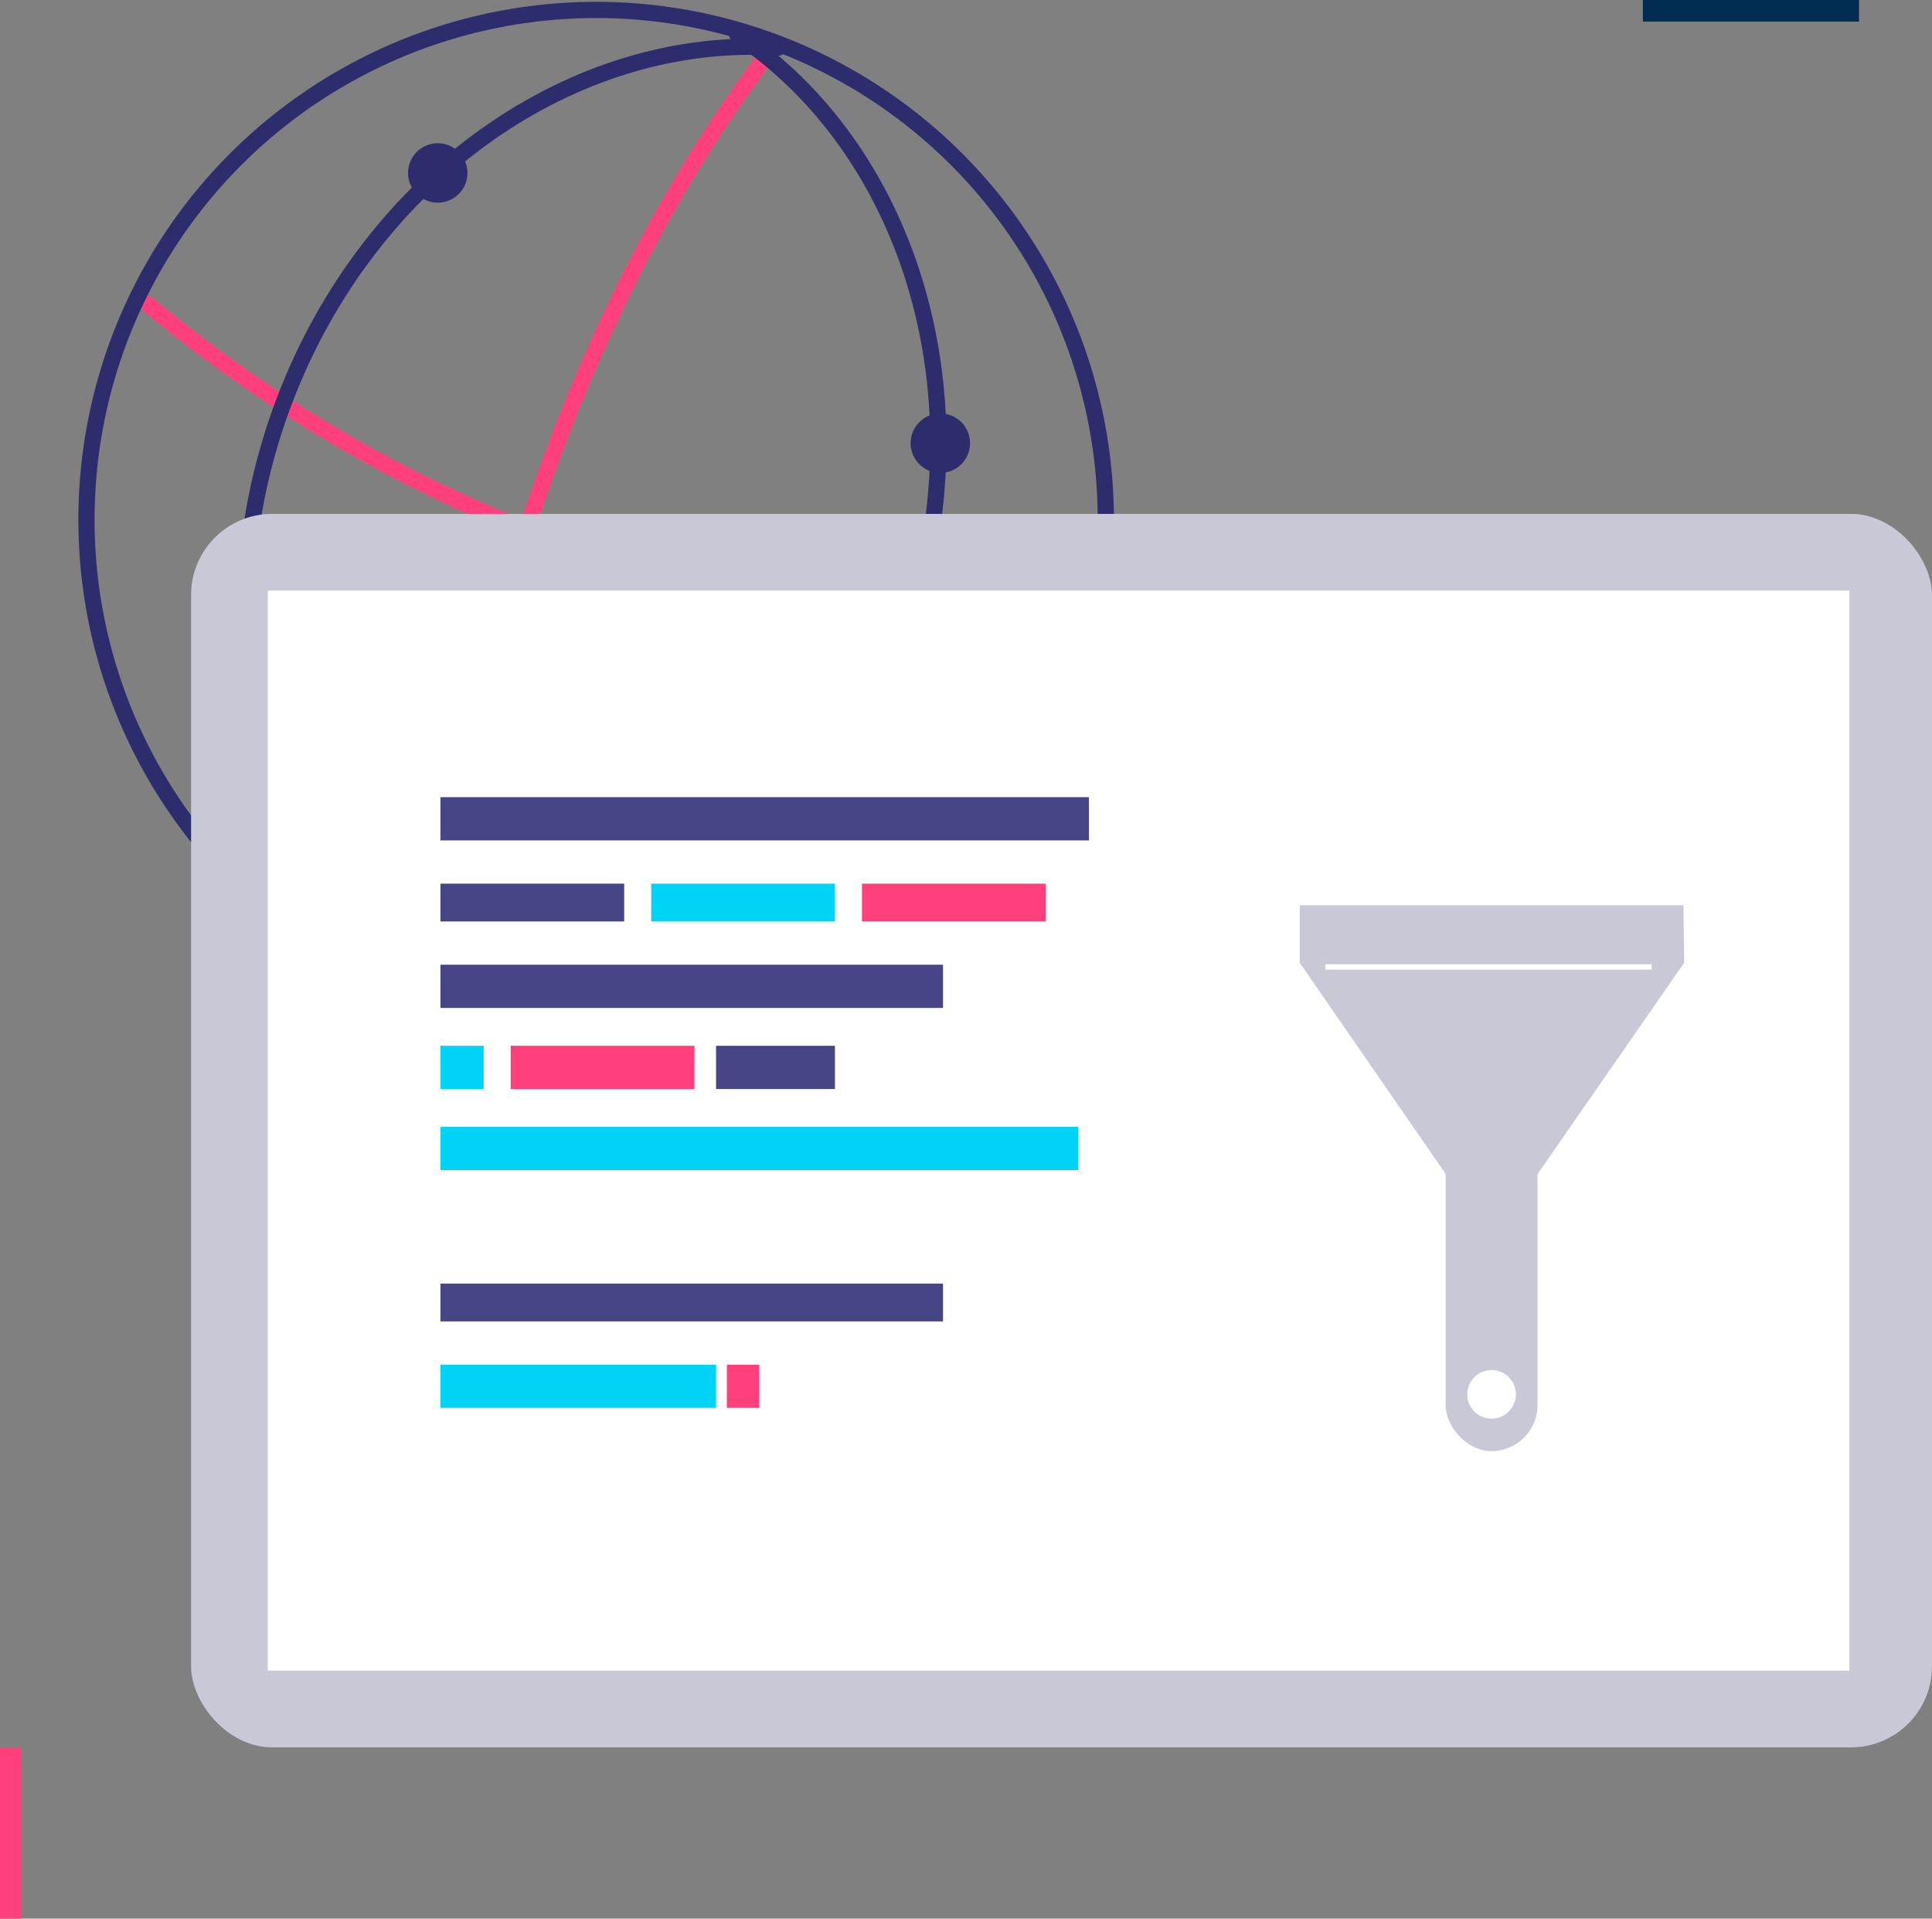 <svg xmlns="http://www.w3.org/2000/svg" width="357.5" height="355" viewBox="0 0 357.5 355">
  <rect x="0" y="0" width="357.5" height="355" fill="#808080" stroke="none"/>
  <g id="Group_5403" data-name="Group 5403" transform="translate(-1159.5 -226.5)">
    <g id="Group_5330" data-name="Group 5330" transform="translate(69.227 -1790)">
      <g id="Group_5171" data-name="Group 5171" transform="translate(1106.273 2018.339)">
        <path id="Path_7769" data-name="Path 7769" d="M442,73.967c51.239,42.237,106.932,59.358,173.772,60.7" transform="translate(-430.589 -19.44)" fill="none" stroke="#ff407c" stroke-linecap="round" stroke-linejoin="round" stroke-width="3"/>
        <path id="Path_7770" data-name="Path 7770" d="M514.9,63.944c-34.09,44.117-58.556,110.607-61.495,175.79" transform="translate(-387.863 -57.005)" fill="none" stroke="#ff407c" stroke-linecap="round" stroke-linejoin="round" stroke-width="3"/>
        <circle id="Ellipse_308" data-name="Ellipse 308" cx="94.31" cy="94.31" r="94.31" transform="translate(0 0)" fill="none" stroke="#2d2d6e" stroke-linecap="round" stroke-linejoin="round" stroke-width="3"/>
        <path id="Path_7771" data-name="Path 7771" d="M476.979,238.226c-28.824-23.117-39.692-67.2-24-108.679,15.915-42.038,54.054-68.009,91.444-65.459" transform="translate(-416.402 -57.111)" fill="none" stroke="#2d2d6e" stroke-linecap="round" stroke-linejoin="round" stroke-width="3"/>
        <path id="Path_7772" data-name="Path 7772" d="M453.787,242.5c36.943-.674,72.486-28.919,85.414-71.342,13.1-43-1.206-86.862-32.357-107.7" transform="translate(-386.42 -58.842)" fill="none" stroke="#2d2d6e" stroke-linecap="round" stroke-linejoin="round" stroke-width="3"/>
      </g>
      <rect id="Rectangle_3673" data-name="Rectangle 3673" width="322.142" height="228.229" rx="15" transform="translate(1125.631 2111.583)" fill="#c8c8d6"/>
      <rect id="Rectangle_3678" data-name="Rectangle 3678" width="292.658" height="199.837" transform="translate(1139.827 2125.78)" fill="#fff"/>
      <g id="Group_5292" data-name="Group 5292" transform="translate(1171.495 2164.298)">
        <rect id="Rectangle_3757" data-name="Rectangle 3757" width="120" height="8" transform="translate(0.278 -0.298)" fill="#464686"/>
        <rect id="Rectangle_3758" data-name="Rectangle 3758" width="34" height="7" transform="translate(0.278 15.702)" fill="#464686"/>
        <rect id="Rectangle_3764" data-name="Rectangle 3764" width="22" height="8" transform="translate(51.278 45.702)" fill="#464686"/>
        <rect id="Rectangle_3763" data-name="Rectangle 3763" width="34" height="8" transform="translate(13.278 45.702)" fill="#ff407c"/>
        <rect id="Rectangle_3761" data-name="Rectangle 3761" width="93" height="8" transform="translate(0.278 30.702)" fill="#464686"/>
        <rect id="Rectangle_3766" data-name="Rectangle 3766" width="93" height="7" transform="translate(0.278 89.702)" fill="#464686"/>
        <rect id="Rectangle_3762" data-name="Rectangle 3762" width="8" height="8" transform="translate(0.278 45.702)" fill="#00d3f5"/>
        <rect id="Rectangle_3760" data-name="Rectangle 3760" width="34" height="7" transform="translate(78.278 15.702)" fill="#ff407c"/>
        <path id="Path_7826" data-name="Path 7826" d="M0,0H118V8H0Z" transform="translate(0.278 60.702)" fill="#00d3f5"/>
        <rect id="Rectangle_3759" data-name="Rectangle 3759" width="34" height="7" transform="translate(39.278 15.702)" fill="#00d3f5"/>
        <rect id="Rectangle_3767" data-name="Rectangle 3767" width="51" height="8" transform="translate(0.278 104.702)" fill="#00d3f5"/>
        <rect id="Rectangle_3768" data-name="Rectangle 3768" width="6" height="8" transform="translate(53.278 104.702)" fill="#ff407c"/>
      </g>
      <circle id="Ellipse_317" data-name="Ellipse 317" cx="5.5" cy="5.5" r="5.5" transform="translate(1165.773 2043)" fill="#2d2d6e"/>
      <circle id="Ellipse_318" data-name="Ellipse 318" cx="5.5" cy="5.5" r="5.5" transform="translate(1258.773 2093)" fill="#2d2d6e"/>
      <g id="Group_5331" data-name="Group 5331">
        <path id="Path_7816" data-name="Path 7816" d="M35.5,0,71,51.37V62H0L-.148,51.37Z" transform="translate(1401.773 2246) rotate(180)" fill="#c8c8d6"/>
        <rect id="Rectangle_3788" data-name="Rectangle 3788" width="17" height="78" rx="8.5" transform="translate(1357.773 2207)" fill="#c8c8d6"/>
        <circle id="Ellipse_366" data-name="Ellipse 366" cx="4.5" cy="4.5" r="4.5" transform="translate(1361.773 2270)" fill="#fff"/>
      </g>
      <path id="Path_7817" data-name="Path 7817" d="M1336.534,2195.417H1396.9" transform="translate(-1)" fill="none" stroke="#fff" stroke-width="1"/>
    </g>
    <line id="Line_702" data-name="Line 702" x2="40" transform="translate(1463.5 228.5)" fill="none" stroke="#022d52" stroke-width="4"/>
    <line id="Line_703" data-name="Line 703" y2="31.688" transform="translate(1161.5 549.813)" fill="none" stroke="#ff407c" stroke-width="4"/>
  </g>
</svg>
